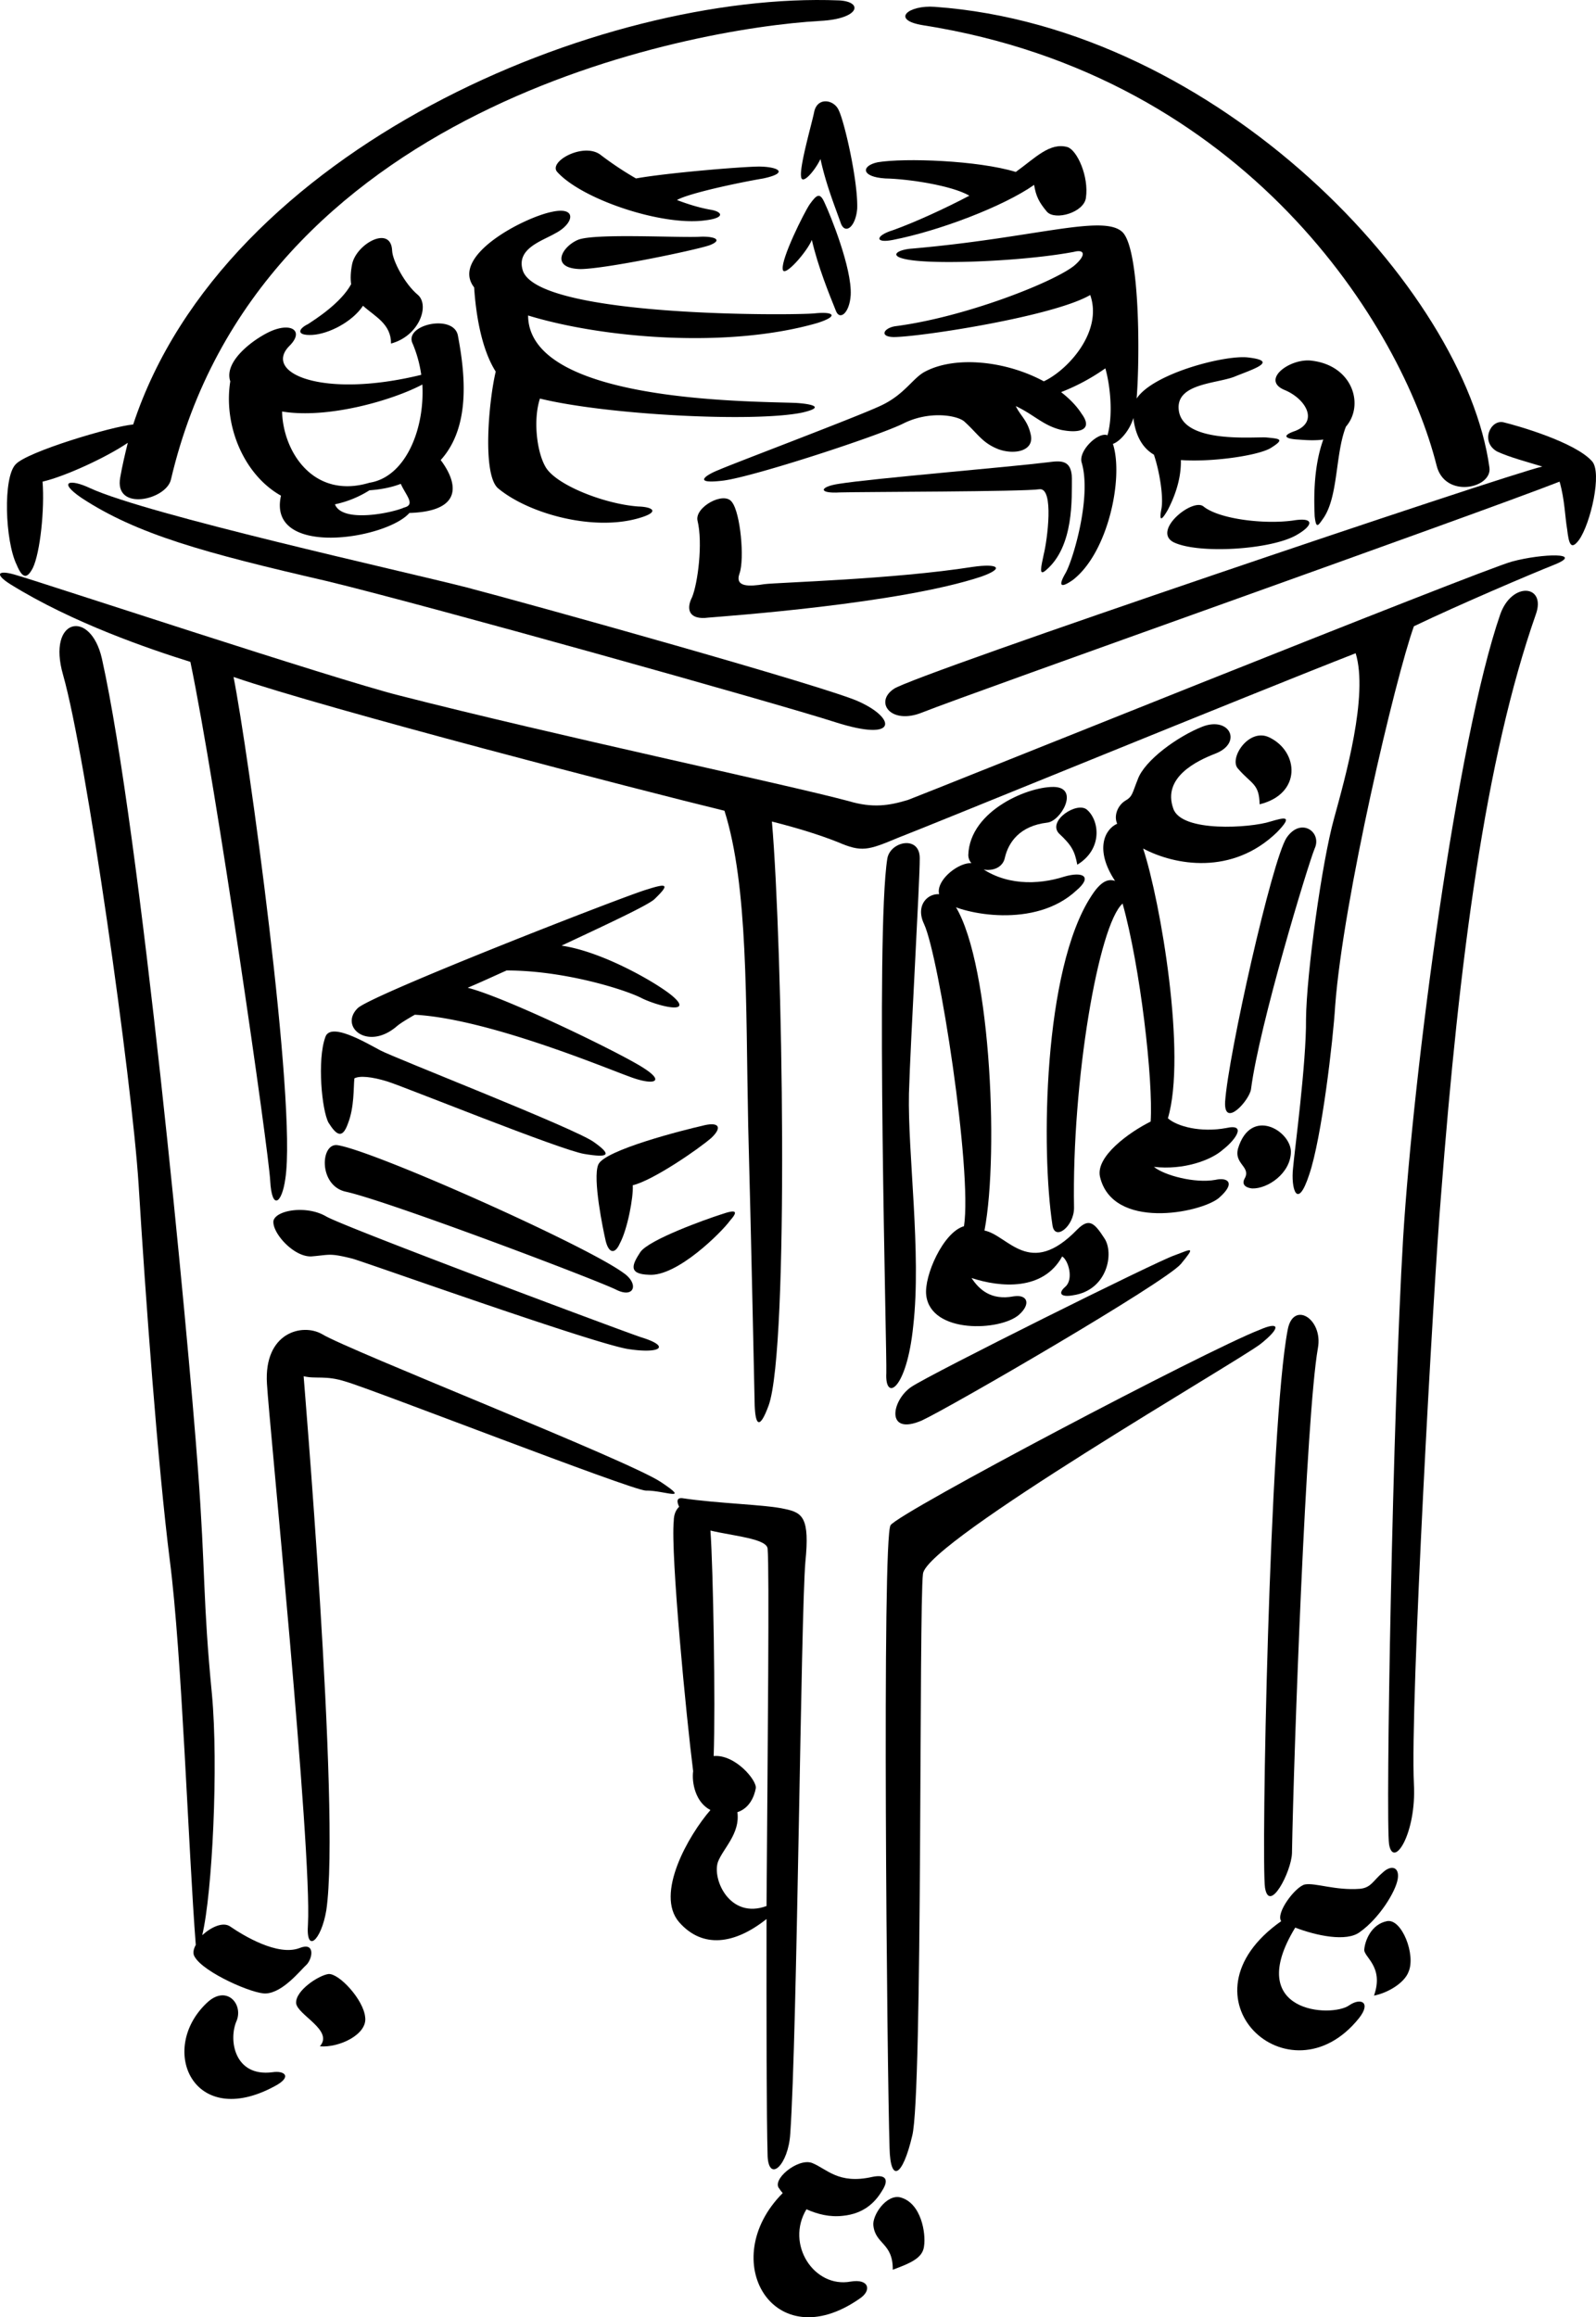 <svg xmlns="http://www.w3.org/2000/svg" width="147.919" height="214.743"><path d="M138.043 43.338C135.78 26.795 112.918 2.513 86.644.634 84.191.447 82.5 1.845 85.543 2.338c30.02 4.707 44.371 27.937 47.601 40.796.762 3.102 5.16 2.125 4.899.204m-130.5 2.796c5.144 3.387 11.426 5.102 22.7 7.704 9.089 2.187 41.886 11.375 47.202 13.097 5.813 1.852 5.59-.347 2.2-1.898-2.797-1.336-30.555-9.078-36.403-10.602-5.863-1.5-29.562-6.738-34.898-9.199-1.809-.863-3.067-.656-.801.898m131.5 10.801c-4.012 11.621-8.05 42.317-9 57.801-.961 16.008-1.64 53.96-1.3 56.2.417 2.296 2.542-1.048 2.3-5.598-.375-7.309 1.832-46.485 2.5-54.403 1.707-22.12 4.113-40.625 8.8-54 .989-2.746-2.214-3.082-3.3 0"/><path d="M77.742.037c-21.996-.867-56.93 13.644-65.398 39.3-1.961.172-9.887 2.54-10.899 3.7-1.176 1.21-.984 7.066.098 9.3.57 1.376.996 1.258 1.5.297.683-1.418 1.101-5.457.902-8 2.059-.472 5.883-2.23 7.899-3.597-.258 1.043-.512 2.117-.7 3.199-.601 3.191 4.258 2.121 4.7.2 8.043-34.333 47.789-41.794 60.199-42.5 3.637-.188 4.016-1.786 1.7-1.9m69.8 42.7c-1.59-1.777-6.957-3.305-8.2-3.602-1.214-.27-2.16 1.809-.6 2.704 1.16.543 2.901.996 4.202 1.398-3.261.723-58.285 19.3-60.101 20.602-1.84 1.23-.282 3.355 2.601 2.199 4.582-1.828 51.45-18.403 59.098-21.403.48 1.653.504 3.29.7 4.403.155 1.347.347 2.011 1.1 1 1.071-1.496 2.173-6.262 1.2-7.301"/><path d="M38.742 27.338c-1.234-1.012-2.363-3.2-2.398-4.102-.098-2.402-3.266-.68-3.7 1.2-.16.765-.171 1.398-.101 1.902-.95 1.75-3.317 3.25-4 3.699-.89.426-1.149 1.078.402 1 1.508-.086 3.692-1.192 4.7-2.7 1.128 1.016 2.601 1.676 2.597 3.5 2.606-.703 3.598-3.515 2.5-4.5"/><path d="M37.445 47.037c-1.02.472-5.707 1.48-6.402-.301a9.733 9.733 0 0 0 3.2-1.3c1.128-.079 2.093-.286 2.901-.598.485 1.082 1.395 1.937.301 2.199l.5.5c5.14-.164 4.403-2.903 2.899-4.903 2.78-3.066 2.277-7.918 1.601-11.5-.336-2.09-5.047-1.058-4.203.704.39.921.66 1.898.8 2.898l.102.898c.235 4.188-1.59 8.586-4.902 9.102-5.2 1.566-8.016-2.898-8.098-6.602 4.274.711 10.297-1.062 13-2.5l-.101-.898c-9.145 2.242-14.742-.164-12.2-2.7 1.313-1.32.243-2.14-1.6-1.402-1.376.551-4.567 2.723-3.9 4.704-.652 4.109 1.266 8.671 4.7 10.597-1.305 5.774 9.726 4.067 11.902 1.602l-.5-.5m38.098-18c-1.809.199-25.777.402-27.098-4-.605-2.004 1.778-2.696 3-3.403 1.75-.894 2.098-2.53-.3-2-2.567.516-9.473 4.075-7.2 7 .14 2.184.602 5.606 2 7.801-.652 2.746-1.254 9.492.2 10.801 2.753 2.316 8.703 4.016 13 2.8 2.078-.585 1.394-1.058 0-1.1-3.165-.231-7.696-2.028-8.602-3.7-.797-1.395-1.14-4.34-.5-6.3 6.16 1.51 19.82 2.222 24.3 1.3 2.4-.555.555-.832-.6-.898-4.43-.165-24.743-.082-24.798-8.102 6.836 2.094 18.45 3.105 26.797.7 2.008-.638 1.578-1.079-.2-.9"/><path d="M53.844 24.935c2.422-.043 10.539-1.742 11.898-2.199 1.285-.488.531-.84-.797-.8-1.883.124-9.91-.348-11.402.3-1.527.672-2.567 2.656.3 2.7m16.501-9.501c-1.696.016-8.618.598-11.399 1.102a30.407 30.407 0 0 1-3.3-2.2c-1.57-1.167-4.856.641-4 1.598 2.292 2.54 9.624 4.992 13.597 4.5 2.09-.23 1.692-.832.602-1-1.063-.191-2.11-.52-3.102-.898 1.055-.614 5.602-1.594 8-2 2.426-.52 1.387-1.086-.398-1.102m9.101 3.903c.09-2.512-1.18-8.043-1.703-9.102-.422-1.02-2.027-1.3-2.297.2-.191.956-1.336 4.917-1.203 5.902.059.906 1.285-.512 1.8-1.602.524 2.414 1.372 4.488 1.903 6 .414 1.008 1.36.285 1.5-1.398"/><path d="M78.844 27.338c.125-2.489-1.903-7.45-2.399-8.5-.445-1.028-.73-.84-1.402.097-.54.797-2.633 5.012-2.5 6 .058.903 2.226-1.554 2.7-2.699.566 2.469 1.605 5.016 2.202 6.5.348 1.035 1.293.312 1.399-1.398m20.101-13.704c-1.64-.476-3.008 1.012-4.8 2.301-3.497-1.07-10.31-1.316-12.801-.898-1.54.328-1.567 1.355.699 1.5 2.176.043 6.18.656 7.8 1.597-2.261 1.192-5.074 2.48-7.1 3.204-1.587.48-1.72 1.238 0 .898 4.304-.84 10.253-3.105 13.1-5.102.173 1.055.458 1.622 1.2 2.5.77.82 3.41.063 3.601-1.296.29-1.98-.812-4.41-1.699-4.704M64.644 48.236c.516 2.102.024 5.832-.5 7.102-.609 1.183-.23 2.128 1.5 1.898 1.668-.145 17.72-1.277 25.301-3.8 2.215-.786 1.559-1.24-.8-.9-7.348 1.153-18.016 1.438-19.301 1.598-1.36.22-2.778.313-2.301-1 .469-1.332.09-5.582-.7-6.597-.718-1.063-3.46.449-3.199 1.699m32.301 4.602c2.614-2.215 2.375-6.7 2.399-8.5-.024-1.79-1.098-1.641-2.2-1.5-3.773.464-16.332 1.503-19.402 2-1.816.27-1.933.921.102.796 2.12-.062 17.039-.062 18.5-.296 1.37-.145.71 4.765.398 6-.254 1.218-.492 2.109.203 1.5"/><path d="M117.344 40.537c-1.215-.067-7.825.594-8.102-2.602-.215-2.37 3.39-2.375 5.102-3 1.691-.695 4.238-1.453 1.398-1.8-2.035-.301-8.851 1.437-10.398 3.8.32-3.969.297-14.183-1.399-15.5-1.886-1.547-8.21.625-19.402 1.602-1.414.09-2.484.781.101 1.097 3.157.38 10.711 0 14.899-.796.965-.254 1.187.28 0 1.296-2.016 1.579-10.23 4.79-16.598 5.602-1.054.184-1.469.98-.101 1 2.504-.02 14.777-1.906 18.199-3.898 1.195 3.414-2.098 6.972-4.3 8-3.509-1.899-8.192-2.387-11-.903-1.157.59-1.907 2.164-4.2 3.2-2.238 1.042-13.758 5.386-14.899 5.902-1.125.43-2.636 1.37.399 1 2.836-.364 14.433-4.16 16.7-5.301 2.37-1.18 4.898-.758 5.6-.2 1.29 1.153 1.669 2 3.2 2.598 1.492.536 3.285.16 3-1.296-.281-1.375-.942-1.754-1.399-2.704 1.707.805 2.536 1.797 4.2 2.204 1.734.351 2.996-.008 1.898-1.5-.492-.77-1.16-1.422-1.898-2a19.09 19.09 0 0 0 4.101-2.204c.434 1.516.746 4.258.2 6.204-.02.043-.02.043 0 0-.868-.348-2.692 1.43-2.403 2.5.969 3.207-.824 9.152-1.5 10.296-.648 1.122-.504 1.446.703.602 3.27-2.54 4.711-9.488 3.7-12.602.585-.187 1.519-1.148 1.898-2.398.148 1.316.66 2.676 1.902 3.398.54 1.602.895 3.93.7 5-.231 1.188-.016 1.176.597.102.453-.883 1.246-2.61 1.203-4.602 2.805.204 7.063-.39 8.297-1.097 1.41-.875.84-.875-.398-1m-8.602 9.699c2.274 1.14 9.18.715 11.5-.7 1.434-.835 1.645-1.632-.398-1.3-2.653.371-6.832-.117-8.301-1.3-.996-.821-4.762 2.222-2.8 3.3m12.901-16.801c-2.003-.32-4.855 1.75-2.601 2.7 1.96.804 3.223 2.921 1 3.8-1.332.453-.895.742.3.801.848.07 1.583.094 2.301 0-1.02 2.805-.832 6.129-.8 7.102.14 1.226.316.882.8.199 1.41-2.035 1.094-5.946 2.098-8.5 1.719-1.98.645-5.617-3.098-6.102m-92.8 83c1.757-.144 1.644-.332 3.8.2 1.457.413 22.864 8.062 25.7 8.402 2.832.414 3.867-.246 1.101-1.102-1.261-.394-27.449-10.191-29.203-11.199-1.832-1.07-4.664-.598-4.898.398-.145 1.082 1.84 3.348 3.5 3.301m28.898 1.5c-3.562-2.578-22.816-11.18-26.398-11.8-1.653-.34-1.875 3.73.699 4.3 3.922.856 23.371 8.219 25.101 9.102 1.668.816 2.106-.598.598-1.602m4.5-25.699c-1.394-1.148-6.367-4.047-10.2-4.602 4.27-2.003 7.946-3.714 8.602-4.296 1.473-1.415 1.192-1.508-.699-.903-1.886.528-25.574 9.766-26.8 11-1.715 1.707.91 3.965 3.597 1.7.309-.274.926-.653 1.703-1.098 6.746.367 17.668 4.933 19.797 5.699 2.27.883 3.457.57 1.5-.7-1.844-1.26-12.734-6.562-16.398-7.5 1.183-.495 2.39-1.058 3.601-1.6 5.328-.013 11.07 1.784 12.598 2.6 1.726.813 4.84 1.473 2.7-.3"/><path d="M30.144 96.134c-.753 2.106-.32 6.75.301 7.903.703 1.113 1.27 1.586 1.797.097.606-1.53.512-3.328.602-4.199.476-.261 1.609-.168 3.101.301 1.528.477 15.977 6.332 18.2 6.7 2.308.386 2.593.105.898-1.098-1.707-1.254-18.418-7.766-19.8-8.5-1.45-.778-4.661-2.668-5.099-1.204"/><path d="M57.445 115.236c.715-1.316 1.274-4.324 1.2-5.398 1.867-.438 6.117-3.364 7.3-4.403 1.082-1.039.614-1.512-.902-1.097-1.508.34-9.063 2.23-9.598 3.597-.527 1.29.442 5.996.7 7.102.308 1.164.874 1.164 1.3.199m2.699 2.898c2.63.192 6.79-4.011 7.5-5 .801-.902.614-1.09-.8-.597-1.422.453-6.707 2.34-7.5 3.5-.72 1.105-1.196 2.039.8 2.097m22.098-38.597c-1.121 6.914-.023 46.148-.098 47.699-.148 2.703 1.899 1.617 2.5-4.398.762-6.723-.523-15.98-.402-21.5.14-4.844 1.012-19.7 1-21.801.012-2.145-2.703-1.582-3 0m15.602-6.602c-2.29-.168-7.965 2.098-8.102 6.301.008 1.559 3.063 2.027 3.402.2.336-1.38 1.36-2.895 3.899-3.2 1.266-.117 2.95-3.102.8-3.3"/><path d="M99.844 80.134c2.37-1.441 2.066-4.09.898-5.097-.922-.797-3.687 1.031-2.598 2.199 1.176 1.098 1.465 1.629 1.7 2.898m-12.2 3.5c1.672 1.075 8.278 2.446 12.098-1.097 1.54-1.293.656-1.809-1.098-1.301-2.437.781-5.609.879-8.101-1.102-1.324-.855-5.008 2.168-2.899 3.5"/><path d="M102.344 114.736c-.946-1.465-1.426-1.86-2.5-.8-4.43 4.589-6.399.534-8.602.1 1.387-7.253.516-25.843-3-30.5-1.187-1.554-3.723-.238-2.598 2.098 1.383 2.985 4.485 22.836 3.7 28-1.93.551-3.72 4.618-3.5 6.403.433 3.601 6.89 3.316 8.601 1.8 1.117-.992.797-1.906-.5-1.703-2.105.407-3.222-.66-3.902-1.699 2.691.883 6.637 1.211 8.402-2 .594.38 1.067 2.125.297 2.801-.742.645-.39.996.703.8 3.203-.46 3.84-3.933 2.899-5.3m-16.899 16.898c2.684-1.25 22.563-12.793 24-14.5 1.395-1.691 1.02-1.406-.601-.796-1.59.523-22.649 11.003-24.399 12.199-1.836 1.258-2.383 4.566 1 3.097m31.297-57.097c3.93-.965 3.637-4.89.902-6.2-1.914-.933-3.78 1.973-2.902 2.899 1.266 1.457 1.961 1.371 2 3.3m2.5 3.098c-1.348 2.067-5.418 20.157-5.7 24.5-.1 2.454 2.259-.164 2.403-1.199.758-5.914 5.281-20.804 5.899-22.3.707-1.528-1.278-2.946-2.602-1"/><path d="M118.344 77.134c1.578-1.62.68-1.375-.602-1-1.824.594-8.246 1.032-9-1.199-1.039-2.902 2.195-4.437 3.902-5.097 2.547-.997 1.32-3.473-1.199-2.5-2.261.886-5.37 3.113-6 4.898-.547 1.36-.457 1.566-1.203 2-.676.453-1.027 1.383-.7 2.102-1.128.484-2.132 2.37-.198 5.296-.61-.199-1.278-.035-2.2 1.403-4.464 6.816-4.656 23.625-3.601 30.5.21 1.515 1.996.125 2-1.602-.215-11.722 2.273-26.238 4.5-28.199 1.633 5.816 2.848 16.348 2.601 20.2-2.023 1.01-5.097 3.237-4.699 5.1 1.153 4.989 9.274 3.387 11 2 1.672-1.445.805-1.952-.3-1.698-1.899.347-4.731-.41-5.7-1.204 2.762.32 5.313-.62 6.399-1.597 1.18-.914 2.238-2.434.3-2-2.351.437-4.543-.14-5.402-.903 1.742-5.87-.676-20.07-2.297-25 2.938 1.563 8.25 2.512 12.399-1.5"/><path d="M116.043 110.134c1.43.055 3.578-1.394 3.601-3.398-.023-1.961-3.726-4.18-4.902-.3-.39 1.464 1.25 1.683.602 2.8-.297.57.152.84.699.898"/><path d="M140.144 52.037c-2.863.758-54.324 21.484-56 22.097-1.726.52-3.246.778-5.5.102-5.855-1.566-26.867-6.004-41.699-9.8-5.918-1.49-33.37-10.555-35.3-11.098-1.844-.59-2.223-.165-.7.796 5.79 3.606 12.969 6.036 16.7 7.204 2.394 11.476 7.28 45.433 7.398 48.097.156 2.797 1.09 2.082 1.402-.199 1.078-6.93-3.46-39.75-4.8-46.5 8.726 2.992 37.804 10.527 45.5 12.398 2.214 7.036 1.96 17.622 2.199 29.204.324 12.191.543 23.566.601 25.898.067 1.832.45 2.312 1.297 0 1.918-5.39 1.3-42.563.3-54.102 2.4.606 4.43 1.239 6.102 1.903 2.227.96 2.793.77 5.598-.403 2.567-.976 32.922-13.398 42.402-17.097 1.204 3.914-.984 11.578-2 15.3-1.14 4.102-2.558 14.442-2.601 18.598.043 4.059-1.09 12.414-1.2 13.801-.214 1.867.38 4.043 1.5.602 1.16-3.403 2.212-12.457 2.4-15.602.737-9.879 5.585-30.438 7.3-35.2 4.289-2.054 10.828-4.831 13-5.698 2.867-1.149-1.098-1.055-3.899-.301m-78.902 85.301c-2.996-2.004-28.867-12.168-31.398-13.704-1.813-1.039-5.399-.164-5.102 4.602.188 3.465 4.188 43.152 3.8 50.102-.206 2.746 1.22 1.543 1.7-1.301 1.352-9.07-2.207-50.535-2.098-49.5 1.114.277 2.059-.102 3.899.5 2.285.636 26.488 10.066 27.8 10.097 1.708-.03 4.258 1.106 1.4-.796"/><path d="M27.742 180.537c-2.027.754-5.187-1.168-6.398-2-.684-.48-1.79.062-2.602.8.938-3.906 1.512-15.742.902-22.3-.867-8.922-.578-11.172-1.3-20.903-.91-12.445-5.325-59.027-8.899-75.097-1.058-4.645-5.113-3.758-3.601 1.5 2.164 7.613 6.37 37.433 7 47.199.648 10.57 1.78 26.055 2.898 34.898 1.121 8.704 1.715 26.747 2.402 35.602-.226.41-.296.812-.101 1.102.828 1.464 5.453 3.48 6.601 3.398 1.59-.078 3.2-2.156 3.801-2.7.531-.59.774-2.105-.703-1.5m-8.598 5.098c-4.515 4.305-1.214 11.77 6.301 7.704 1.653-.864.973-1.48-.203-1.301-3.535.457-4.101-3.04-3.297-4.801.598-1.574-1-3.352-2.8-1.602m10.499 4c1.786.153 4.43-1.105 4.2-2.699-.149-1.617-2.414-4.074-3.399-4-.902.117-3.074 1.531-3 2.7.114 1.097 3.512 2.515 2.2 4m41.398-13.001c-3.41 1.254-5.063-2.492-4.5-4.097.488-1.258 2.066-2.617 1.8-4.602 1.137-.367 1.571-1.484 1.7-2.199.156-.703-1.902-3.184-3.899-3 .172-4.758-.043-17.395-.3-20.898 2.082.5 5.27.746 5.3 1.699.168 1.863.008 18.199-.101 33.097v1.204c-.008 9.535-.004 18.277.101 22 .133 2.472 1.922.777 2.098-2.102.645-9.188.98-48.129 1.402-53 .41-4.082-.25-4.555-1.902-4.898-1.746-.41-6.281-.504-9.5-1-.531-.055-.535.312-.297.796-.27.254-.492.664-.5 1.301-.3 3.117 1.172 18.305 1.797 23.2-.144 1.062.215 2.898 1.602 3.601-2.032 2.344-5.16 7.79-2.899 10.398 2.192 2.489 5.176 2.028 8.098-.296v-1.204m9.801 25.102c-3.168.719-4.23-.77-5.602-1.3-1.32-.462-3.8 1.593-3 2.402.082.152.2.27.3.398-6.202 6.227-.839 15.316 7.102 9.8 1.188-.765.91-1.89-.8-1.6-3.383.628-6.063-3.442-4.102-6.7 1.012.45 2.16.754 3.402.602 1.868-.192 2.93-1.184 3.598-2.301.703-1.078.328-1.559-.898-1.301"/><path d="M82.742 210.338c1.664-.618 2.793-1.086 2.902-2.204.176-1.148-.25-3.98-2.199-4.5-1.281-.316-2.613 1.645-2.5 2.602.184 1.766 1.828 1.602 1.797 4.102m34-87.102c-4.93 1.906-33.379 16.898-34.2 18.102-.812 1.066-.327 50.507-.097 57.699.07 3.308 1.203 2.71 2.098-1.102.992-3.742.613-49.066 1-52.097.371-3.012 29.453-19.82 31.3-21.301 1.93-1.54 1.739-2.106-.1-1.301m2.601 0c-1.7 8.855-2.461 49.238-2.102 51.7.399 2.448 2.442-1.47 2.5-3.2.164-9.41 1.297-40.523 2.402-46.8.504-2.712-2.293-4.45-2.8-1.7m8.8 50.301c-.875.734-1.062 1.402-2.101 1.5-2.266.176-4.152-.578-5.098-.403-.879.188-2.738 2.653-2.203 3.403-9.996 7.043.766 17.008 7.203 9 1.168-1.473.184-1.946-.902-1.2-1.625 1.165-9.828.715-5-7.203 1.926.739 4.766 1.36 6 .403 1.793-1.274 3.305-3.727 3.5-4.903.183-1.093-.57-1.375-1.399-.597"/><path d="M127.344 184.935c1.312-.254 2.828-1.191 3.199-2.199.695-1.574-.629-4.973-2-4.7-1.461.294-2.027 1.805-2.098 2.598-.117.715 1.864 1.567.899 4.301"/></svg>
